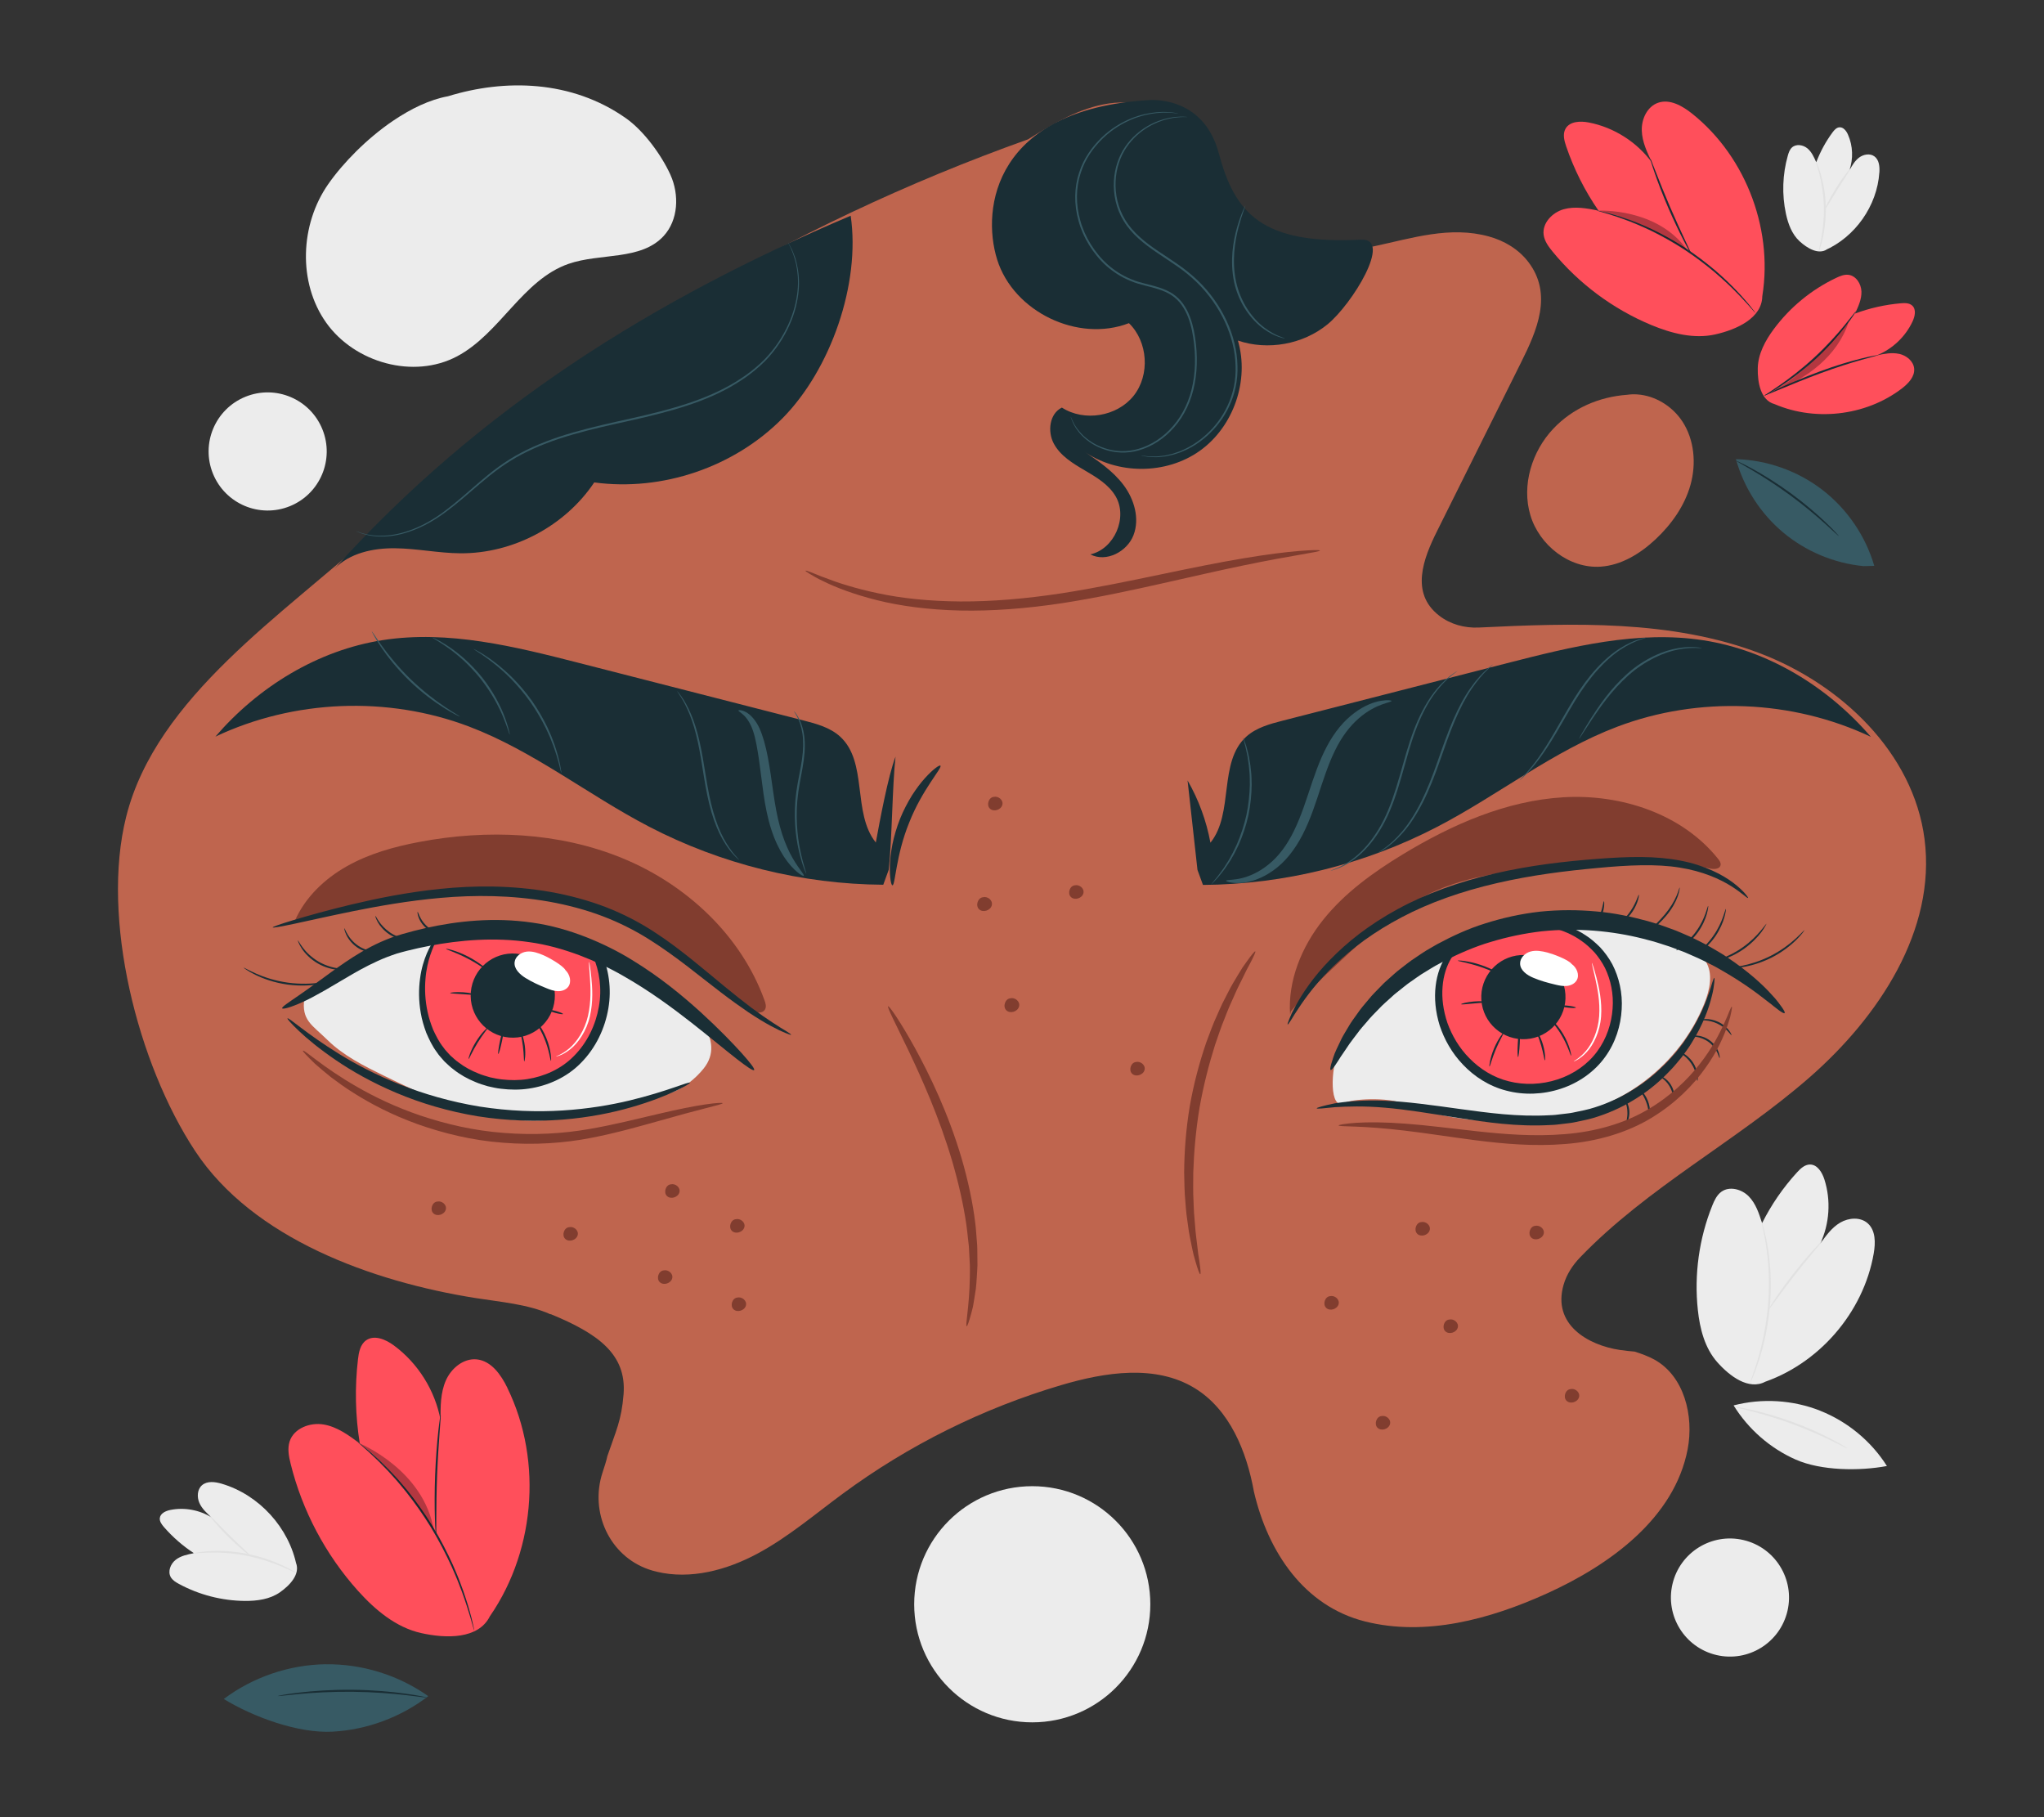 <?xml version="1.0" encoding="UTF-8"?>
<svg id="Layer_2" data-name="Layer 2" xmlns="http://www.w3.org/2000/svg" viewBox="0 0 540 480">
  <rect x="0" y="0" width="540" height="480" fill="#333333" stroke="none"/>
  <defs>
    <style>
      .cls-1 {
        fill: #bf654e;
      }

      .cls-1, .cls-2, .cls-3, .cls-4, .cls-5, .cls-6, .cls-7, .cls-8, .cls-9, .cls-10, .cls-11 {
        stroke-width: 0px;
      }

      .cls-2 {
        fill: #375a64;
      }

      .cls-3 {
        fill: #e1e1e1;
      }

      .cls-4 {
        fill: #ececec;
      }

      .cls-6, .cls-12 {
        opacity: .3;
      }

      .cls-7 {
        fill: #813d2f;
      }

      .cls-8 {
        fill: none;
      }

      .cls-9 {
        fill: #1a2e35;
      }

      .cls-10 {
        fill: #fff;
      }

      .cls-11 {
        fill: #ff4f5b;
      }
    </style>
  </defs>
  <g id="Layer_2-2" data-name="Layer 2">
    <g>
      <g>
        <g>
          <path class="cls-4" d="M58.55,391.91c-1.74-.51-3.83-.78-5.2.42-1.26,1.11-1.35,3.13-.67,4.67s1.97,2.71,3.22,3.83c-3.2-2-7.17-2.72-10.87-1.99-1.24.25-2.66.89-2.81,2.14-.1.88.49,1.68,1.07,2.36,2.31,2.66,4.99,5,7.94,6.93-1.69.33-3.46.68-4.82,1.75s-2.15,3.06-1.3,4.57c.47.82,1.32,1.34,2.15,1.79,5.33,2.89,11.38,4.45,17.45,4.5,3.22.02,6.59-.43,9.23-2.27,2.64-1.85,5.43-4.79,4.26-7.79l.19.88c-1.97-10.14-9.94-18.88-19.85-21.79Z"/>
          <path class="cls-3" d="M78.25,415.49c-.04.08-1.44-.68-3.79-1.67-2.35-1-5.68-2.17-9.5-2.92-3.82-.74-7.35-.88-9.9-.79-2.55.08-4.12.31-4.13.22,0-.04.38-.12,1.09-.25.71-.13,1.74-.26,3.02-.35,2.56-.18,6.15-.1,10.02.65,3.86.75,7.22,2,9.55,3.09,1.16.54,2.09,1.03,2.7,1.4.62.36.95.58.93.61Z"/>
          <path class="cls-3" d="M66.21,411.01c-.05.05-.74-.45-1.8-1.33-1.06-.88-2.49-2.15-3.99-3.62-1.5-1.48-2.79-2.89-3.68-3.93-.9-1.05-1.41-1.74-1.35-1.78.12-.1,2.42,2.41,5.4,5.34,2.98,2.94,5.52,5.2,5.43,5.32Z"/>
        </g>
        <g>
          <path class="cls-4" d="M495.02,331.06c.48-2.77.52-6.03-1.57-7.91-1.93-1.74-5.04-1.52-7.29-.2-2.24,1.32-3.81,3.51-5.31,5.63,2.5-5.27,2.91-11.5,1.13-17.05-.6-1.86-1.84-3.92-3.79-3.93-1.38,0-2.5,1.05-3.43,2.07-3.68,4.02-6.8,8.55-9.24,13.42-.8-2.54-1.66-5.19-3.53-7.09-1.87-1.9-5.09-2.76-7.24-1.19-1.18.86-1.83,2.26-2.38,3.62-3.5,8.7-4.82,18.26-3.82,27.59.53,4.95,1.82,10.05,5.12,13.78,3.3,3.73,8.31,7.49,12.72,5.17l-1.32.44c15.23-4.82,27.24-18.6,29.95-34.34Z"/>
          <path class="cls-3" d="M462.29,365.49s.16-.6.53-1.64c.39-1.04.89-2.55,1.46-4.44.58-1.89,1.16-4.17,1.68-6.72.5-2.56.93-5.4,1.17-8.4.22-3,.23-5.87.12-8.48-.14-2.6-.38-4.94-.7-6.89-.12-.98-.32-1.85-.45-2.63-.13-.77-.28-1.43-.4-1.97-.24-1.08-.35-1.68-.32-1.69.03,0,.22.58.52,1.64.16.53.33,1.19.49,1.96.16.77.38,1.64.53,2.62.36,1.95.64,4.3.81,6.93.14,2.62.14,5.52-.08,8.54-.24,3.02-.69,5.88-1.21,8.45-.55,2.57-1.17,4.85-1.8,6.74-.62,1.89-1.18,3.39-1.62,4.41-.43,1.02-.69,1.58-.72,1.56Z"/>
          <path class="cls-3" d="M467.04,346.21s.13-.31.43-.82c.31-.51.77-1.24,1.36-2.12,1.18-1.77,2.89-4.17,4.89-6.74,2-2.56,3.92-4.8,5.35-6.37.72-.79,1.31-1.42,1.73-1.84.42-.42.66-.64.69-.62.06.05-.78,1.06-2.14,2.7-1.36,1.63-3.23,3.9-5.22,6.45-1.99,2.55-3.74,4.91-5,6.63-1.26,1.71-2.04,2.77-2.1,2.73Z"/>
        </g>
        <g>
          <path class="cls-4" d="M496.51,45.56c.1-1.55-.06-3.34-1.32-4.26-1.16-.85-2.86-.55-4.02.31s-1.89,2.15-2.59,3.4c1.07-3.04.94-6.49-.36-9.44-.43-.99-1.24-2.05-2.31-1.94-.76.08-1.31.72-1.77,1.33-1.79,2.42-3.24,5.09-4.31,7.91-.59-1.35-1.21-2.76-2.35-3.69-1.14-.94-2.96-1.22-4.05-.24-.6.54-.88,1.35-1.1,2.13-1.42,4.98-1.6,10.32-.51,15.38.58,2.69,1.58,5.42,3.61,7.28,2.03,1.86,5,3.64,7.29,2.11l-.7.32c8.09-3.53,13.9-11.8,14.48-20.6Z"/>
          <path class="cls-3" d="M480.51,66.37c-.08-.02.28-1.33.67-3.47.39-2.14.74-5.14.66-8.45-.1-3.32-.63-6.29-1.17-8.4-.54-2.11-1.01-3.38-.93-3.41.03-.01.18.29.42.86.25.56.55,1.4.86,2.45.64,2.1,1.24,5.11,1.33,8.48.09,3.36-.33,6.4-.81,8.54-.24,1.07-.48,1.93-.68,2.51-.19.58-.32.9-.35.89Z"/>
          <path class="cls-3" d="M482.01,55.5c-.12-.06,1.11-2.71,3.02-5.77,1.91-3.06,3.75-5.32,3.86-5.24.12.09-1.53,2.48-3.42,5.52-1.9,3.03-3.33,5.56-3.46,5.49Z"/>
        </g>
        <g>
          <path class="cls-4" d="M480.86,372.63c-7.22-2.85-15.35-3.35-22.86-1.4,3.86,6.26,9.65,11.32,16.38,14.3,6.73,2.98,16.89,3.07,24.12,1.71-4.15-6.56-10.43-11.75-17.64-14.6Z"/>
          <path class="cls-3" d="M488,382.56s-.43-.15-1.15-.52c-.82-.4-1.84-.91-3.06-1.51-2.59-1.26-6.22-2.89-10.34-4.41-4.12-1.51-7.95-2.62-10.73-3.34-1.32-.33-2.43-.61-3.31-.83-.78-.19-1.21-.31-1.21-.35,0-.04.45.02,1.25.15.8.13,1.95.35,3.36.67,2.82.63,6.68,1.69,10.83,3.21,4.14,1.53,7.77,3.22,10.33,4.57,1.28.67,2.3,1.24,2.99,1.66.69.42,1.07.66,1.05.69Z"/>
        </g>
        <path class="cls-4" d="M177.12,46.16c-2.39-5.24-7.06-11.63-11.77-14.94-14.39-10.13-32.06-10.4-47-5.79-4.8.87-9.79,3.28-14.48,6.46,0,0,0,0-.01,0h0c-6.95,4.72-13.22,11.13-17.14,16.74-7.45,10.66-8.07,26-.55,36.6s23.11,14.99,34.59,8.89c11.36-6.03,17.28-20.19,29.43-24.42,8.4-2.92,19.09-.82,25.12-7.34,3.91-4.23,4.19-10.96,1.8-16.21Z"/>
        <circle class="cls-4" cx="70.72" cy="119.25" r="15.6" transform="translate(-39.66 35.35) rotate(-22.09)"/>
        <circle class="cls-4" cx="457.04" cy="422.01" r="15.6" transform="translate(-58.13 770.67) rotate(-76.81)"/>
        <circle class="cls-4" cx="272.71" cy="423.76" r="31.19"/>
        <g>
          <path class="cls-11" d="M501.7,93.47c-1.94-.42-3.96-.01-5.9.4,4.14-1.66,7.6-4.93,9.48-8.97.63-1.35,1.01-3.15-.08-4.17-.77-.72-1.95-.71-2.99-.62-4.15.35-8.25,1.27-12.14,2.72.87-1.84,1.76-3.77,1.7-5.81-.06-2.04-1.42-4.19-3.44-4.43-1.11-.13-2.2.32-3.21.8-6.48,3.06-12.18,7.73-16.46,13.48-2.27,3.05-4.2,6.58-4.28,10.38-.08,3.8.77,8.52,4.45,9.5l-.97-.44c11.04,5.2,24.93,3.71,34.61-3.71,1.7-1.31,3.42-3.11,3.23-5.24-.18-1.98-2.04-3.47-3.98-3.9Z"/>
          <path class="cls-9" d="M496.36,93.75s-.42.17-1.21.38c-.89.24-2,.55-3.33.91-2.8.79-6.64,1.99-10.81,3.53-4.17,1.54-7.89,3.09-10.58,4.2-1.27.52-2.34.96-3.2,1.31-.76.3-1.18.45-1.2.42-.01-.03.38-.25,1.12-.6.73-.36,1.8-.86,3.13-1.46,2.66-1.2,6.36-2.8,10.55-4.35,4.18-1.55,8.06-2.7,10.9-3.39,1.42-.35,2.57-.61,3.38-.75.8-.15,1.25-.22,1.26-.18Z"/>
          <path class="cls-9" d="M490.36,82.19s-.22.42-.69,1.12c-.46.7-1.18,1.69-2.1,2.88-1.83,2.39-4.56,5.55-7.94,8.67-3.39,3.12-6.76,5.58-9.28,7.22-1.26.82-2.3,1.45-3.04,1.86-.73.41-1.15.62-1.17.59-.02-.03.36-.3,1.06-.77.7-.46,1.71-1.14,2.94-1.99,2.46-1.71,5.77-4.2,9.13-7.3,3.36-3.1,6.11-6.2,8.01-8.52.95-1.16,1.71-2.11,2.22-2.77.52-.66.82-1.02.85-1Z"/>
          <g class="cls-12">
            <path class="cls-5" d="M468.38,103.33c8.78-2.99,17.14-9.35,20.01-18.29-6.36,7.66-12.9,14.49-20.01,18.29Z"/>
          </g>
        </g>
        <g>
          <path class="cls-11" d="M446.99,29.98c-2.56-2.04-5.87-3.91-8.96-2.83-2.86,1-4.39,4.3-4.29,7.33.09,3.03,1.45,5.86,2.77,8.58-3.98-5.51-10.11-9.42-16.79-10.71-2.23-.43-5.04-.32-6.14,1.67-.78,1.4-.33,3.14.19,4.66,2.05,6.01,4.93,11.74,8.53,16.96-3.05-.61-6.23-1.21-9.22-.36s-5.67,3.65-5.27,6.73c.22,1.69,1.29,3.14,2.37,4.46,6.93,8.45,15.96,15.17,26.04,19.37,5.36,2.23,11.29,3.77,16.95,2.49,5.66-1.28,12.32-4.29,12.41-10.1l-.29,1.6c3.61-18.26-3.73-38.26-18.3-49.85Z"/>
          <path class="cls-9" d="M463.82,82.72s-.14-.11-.37-.36c-.27-.3-.59-.66-.99-1.11-.42-.49-.94-1.08-1.57-1.74-.63-.67-1.31-1.45-2.14-2.25-1.6-1.65-3.61-3.52-5.92-5.49-2.34-1.94-5-3.98-7.93-5.9-2.95-1.91-5.87-3.53-8.6-4.87-2.74-1.31-5.27-2.38-7.44-3.14-1.07-.42-2.07-.71-2.94-1-.87-.3-1.62-.52-2.24-.69-.57-.17-1.04-.31-1.42-.42-.32-.1-.49-.16-.49-.18,0-.02.18.01.51.08.39.09.87.2,1.45.33.63.14,1.4.33,2.28.61.88.27,1.89.53,2.98.94,2.2.73,4.75,1.76,7.52,3.06,2.75,1.33,5.71,2.95,8.68,4.87,2.95,1.94,5.62,4,7.95,5.97,2.31,2,4.3,3.91,5.88,5.6.81.82,1.48,1.63,2.09,2.31.61.68,1.11,1.3,1.51,1.81.37.47.67.86.91,1.17.2.27.31.42.29.43Z"/>
          <path class="cls-9" d="M446.79,67.06s-.24-.31-.58-.91c-.35-.6-.82-1.49-1.39-2.59-1.14-2.2-2.63-5.29-4.13-8.77-1.5-3.48-2.71-6.69-3.52-9.04-.41-1.17-.72-2.13-.92-2.79-.2-.66-.3-1.04-.26-1.05.03-.01.19.34.45.98.3.75.65,1.66,1.08,2.73.9,2.31,2.16,5.49,3.65,8.96,1.49,3.47,2.93,6.57,3.98,8.82.49,1.04.9,1.93,1.24,2.66.29.63.43.99.4,1Z"/>
          <path class="cls-6" d="M422.3,55.64s15.62-.83,23.49,10.49c0,0-12.13-8.32-23.49-10.49Z"/>
        </g>
        <g>
          <path class="cls-11" d="M134.04,366.58c-1.68-3.44-4.23-7.08-8.04-7.5-3.53-.38-6.8,2.34-8.22,5.59-1.42,3.25-1.42,6.92-1.38,10.47-1.44-7.82-5.95-15.04-12.36-19.76-2.14-1.58-5.16-2.88-7.33-1.33-1.53,1.09-1.93,3.16-2.14,5.02-.86,7.38-.7,14.88.48,22.22-2.92-2.18-5.98-4.42-9.57-5.02-3.59-.6-7.83,1.01-8.96,4.46-.62,1.9-.22,3.96.26,5.9,3.07,12.42,9.24,24.05,17.79,33.57,4.54,5.05,10.04,9.67,16.66,11.16,6.63,1.49,15.18,1.66,18.19-4.43l-1.11,1.55c13-17.49,15.3-42.32,5.72-61.89Z"/>
          <path class="cls-9" d="M125.32,430.79s-.09-.19-.2-.57c-.12-.44-.28-.99-.48-1.67-.2-.73-.44-1.62-.78-2.64-.33-1.02-.66-2.19-1.12-3.46-.44-1.27-.93-2.67-1.53-4.13-.55-1.48-1.25-3.03-1.96-4.66-1.49-3.23-3.28-6.72-5.41-10.23-2.15-3.5-4.44-6.69-6.65-9.48-1.14-1.37-2.19-2.69-3.27-3.85-1.04-1.2-2.07-2.25-3.02-3.21-.92-.98-1.83-1.79-2.61-2.54-.77-.75-1.46-1.36-2.03-1.85-.53-.47-.96-.86-1.3-1.16-.29-.27-.44-.42-.43-.43.01-.01.18.11.5.35.36.28.81.64,1.36,1.08.59.47,1.31,1.06,2.1,1.79.79.72,1.73,1.52,2.67,2.49.97.95,2.02,1.99,3.08,3.18,1.1,1.15,2.18,2.47,3.33,3.84,2.24,2.79,4.55,5.99,6.72,9.51,2.14,3.53,3.93,7.05,5.4,10.31.7,1.65,1.39,3.2,1.93,4.7.59,1.48,1.05,2.89,1.47,4.17.45,1.28.75,2.46,1.05,3.49.31,1.03.53,1.93.69,2.67.16.69.28,1.25.38,1.7.08.39.12.6.1.6Z"/>
          <path class="cls-9" d="M115.19,405.67s-.08-.45-.14-1.26c-.06-.81-.11-1.98-.15-3.44-.09-2.9-.11-6.92.06-11.35.17-4.43.5-8.43.81-11.32.15-1.44.3-2.61.42-3.41.12-.8.2-1.25.23-1.24.04,0,.02.45-.03,1.26-.07.91-.15,2.06-.25,3.43-.22,2.89-.48,6.89-.66,11.31-.17,4.42-.2,8.42-.21,11.32,0,1.37,0,2.52-.01,3.44,0,.81-.03,1.26-.07,1.26Z"/>
          <path class="cls-6" d="M95.05,381.29s16.93,6.97,19.55,22.9c0,0-8.64-14.89-19.55-22.9Z"/>
        </g>
        <g>
          <path class="cls-2" d="M492.35,149.54c-7.76-.74-15.28-3.88-21.26-8.89-5.98-5.01-10.39-11.85-12.48-19.37,8.22.22,16.35,3.11,22.87,8.14,6.51,5.02,11.38,12.15,13.68,20.05"/>
          <path class="cls-9" d="M485.82,141.63s-.38-.28-1.01-.87c-.62-.58-1.53-1.42-2.67-2.44-2.27-2.04-5.49-4.77-9.24-7.53-3.76-2.75-7.33-5-9.95-6.55-1.31-.78-2.39-1.39-3.13-1.81-.74-.42-1.15-.67-1.13-.71.02-.03.45.16,1.22.53.77.36,1.88.93,3.22,1.67,2.69,1.47,6.3,3.69,10.08,6.45,3.77,2.77,6.97,5.56,9.18,7.68,1.11,1.06,1.98,1.94,2.56,2.57.58.63.89.98.87,1.01Z"/>
        </g>
        <g>
          <path class="cls-2" d="M86.01,439.6c-9.63.14-19.19,3.4-26.89,9.18,7.79,4.76,19.62,9.12,28.73,8.63,9.11-.49,18.06-3.81,25.29-9.38-7.86-5.56-17.51-8.56-27.13-8.42Z"/>
          <path class="cls-9" d="M73.38,447.99s.54-.15,1.52-.32c.99-.18,2.42-.38,4.2-.59,3.56-.43,8.51-.79,13.98-.74,5.48.06,10.42.52,13.97,1.02,1.78.25,3.21.48,4.19.68.98.19,1.52.31,1.52.35,0,.04-.56-.02-1.55-.15-.99-.13-2.43-.31-4.2-.51-3.55-.4-8.48-.8-13.93-.86-5.45-.05-10.38.25-13.94.58-1.78.16-3.22.31-4.21.43-.99.11-1.55.15-1.55.12Z"/>
        </g>
        <g>
          <path class="cls-1" d="M508.44,221.65c-2.94-22.8-22.06-40.96-43.56-49.11-23.4-8.87-49.35-7.97-74.19-6.78-3.76.18-7.52-.84-10.49-3.15-7.71-5.98-4.15-15.09-.56-22.29,7.41-14.88,14.83-29.76,22.24-44.65,4.14-8.3,8.4-17.91,1.91-26.44-2.57-3.38-6.33-5.63-10.42-6.76-10.29-2.85-20.31.45-30.3,2.57-17.12,3.63-39.51.93-45.35-15.57-1.54-4.35-1.66-9.19-3.8-13.27-3.76-7.18-12.97-10.06-20.99-8.87-7.76,1.16-14.67,5.32-21.34,9.48-63.56,22.64-122.57,58.01-172.44,103.47-24.15,22.01-57.88,43.78-65.82,75.47-6.72,26.82,3.01,65.26,18.25,88.33,15.24,23.08,46.66,34.43,73.97,38.78,6.68,1.06,13.85,1.61,19.89,4.31l.05-.05c12.35,5.08,20.09,10.51,19.25,21.17-.55,6.97-2.06,9.79-4.29,16.36-.12.79-.94,3.33-1.26,4.29-3.45,10.46,1.78,22.02,12.19,25.61.69.24,1.39.44,2.1.61,8.96,2.15,18.48-.41,26.6-4.76,8.12-4.35,15.18-10.4,22.59-15.86,17.37-12.81,36.99-22.56,57.69-28.67,11.64-3.44,24.95-5.52,35.3.82,9.21,5.65,13.69,16.68,15.61,27.32,3.73,16.03,13.32,30.24,29.32,34.28s32.98-.55,48.03-7.36c16.84-7.62,33.76-19.98,37.24-38.13,1.69-8.86-.93-19.36-8.84-23.7-1.58-.86-3.35-1.5-5.15-2.08-1.32-.11-2.63-.24-3.93-.44-8.45-1.26-17.91-6.74-14.85-17.24.79-2.71,2.36-5.13,4.32-7.17,17.9-18.62,41.31-30.67,60.69-47.62,18.26-15.97,33.44-38.85,30.34-62.91Z"/>
          <path class="cls-7" d="M348.73,145.41c.02.19-1.9.54-5.35,1.13-3.45.58-8.44,1.49-14.56,2.75-6.13,1.26-13.4,2.93-21.49,4.75-8.09,1.82-17.03,3.77-26.54,5.26-9.52,1.45-18.72,2.15-27.1,1.97-8.37-.19-15.9-1.2-22.05-2.75-6.15-1.54-10.95-3.41-14.12-4.99-.81-.36-1.5-.73-2.09-1.07-.58-.34-1.08-.62-1.49-.86-.8-.48-1.19-.77-1.15-.85.04-.08.52.05,1.38.38.44.17.97.38,1.58.63.62.26,1.33.56,2.16.84,3.24,1.28,8.04,2.85,14.12,4.12,6.07,1.3,13.46,2.1,21.67,2.15,8.22.05,17.26-.71,26.67-2.14,9.41-1.47,18.31-3.34,26.43-5.03,8.12-1.7,15.45-3.19,21.66-4.22,6.21-1.04,11.26-1.67,14.77-1.95,3.51-.28,5.46-.29,5.48-.12Z"/>
          <path class="cls-7" d="M255.4,350.31c-.46-.1.7-4.98.82-12.95,0-1,.05-2.04.01-3.12-.06-1.09-.12-2.21-.18-3.38-.04-.58-.04-1.18-.1-1.78-.07-.6-.14-1.21-.21-1.83-.15-1.24-.24-2.52-.45-3.82-.75-5.21-2.03-10.87-3.73-16.71-3.45-11.69-8.04-21.82-11.47-29.06-3.47-7.24-5.8-11.66-5.46-11.86.28-.17,3.17,3.93,7.09,11.02,3.88,7.09,8.81,17.23,12.33,29.17,1.73,5.96,2.97,11.78,3.61,17.14.18,1.34.24,2.66.35,3.93.05.64.1,1.26.15,1.88.04.62.02,1.23.04,1.83.01,1.2.02,2.36.03,3.47-.02,1.11-.13,2.18-.18,3.2-.08,1.02-.11,1.99-.23,2.9-.14.91-.27,1.76-.4,2.57-.13.8-.25,1.54-.37,2.22-.15.68-.33,1.29-.47,1.84-.6,2.2-1.01,3.38-1.19,3.34Z"/>
          <path class="cls-7" d="M317.08,336.56c-.17.04-.61-1.13-1.24-3.31-.16-.55-.33-1.16-.51-1.82-.17-.67-.31-1.4-.48-2.19-.31-1.58-.73-3.37-.97-5.38-.14-1.01-.28-2.06-.43-3.16-.14-1.1-.2-2.25-.3-3.44-.24-2.38-.25-4.93-.31-7.62.04-5.37.46-11.29,1.48-17.42,1.07-6.12,2.64-11.84,4.38-16.92.94-2.52,1.8-4.92,2.82-7.09.49-1.09.93-2.16,1.42-3.15.5-.99.99-1.93,1.45-2.84.89-1.82,1.88-3.37,2.7-4.76.42-.69.8-1.33,1.18-1.91.39-.56.76-1.08,1.09-1.54,1.32-1.84,2.12-2.81,2.27-2.71.15.1-.36,1.25-1.4,3.24-.27.5-.56,1.05-.88,1.64-.3.61-.63,1.28-.97,1.99-.69,1.43-1.55,3.02-2.32,4.86-.41.91-.83,1.86-1.28,2.86-.44.99-.82,2.06-1.26,3.15-.91,2.16-1.67,4.54-2.54,7.03-1.58,5.02-3.04,10.62-4.09,16.6-.99,5.99-1.47,11.75-1.64,17.01-.01,2.63-.08,5.13.06,7.47.06,1.17.06,2.3.15,3.39.09,1.08.18,2.12.26,3.12.12,1.99.4,3.78.58,5.36.09.79.18,1.52.26,2.2.1.67.2,1.28.29,1.84.32,2.22.42,3.47.25,3.52Z"/>
          <path class="cls-7" d="M194.41,322.04c-1.37.11-2.03,2.15-1.04,3.1.99.95,2.92.35,3.28-.97s-1.08-2.41-2.24-2.13Z"/>
          <path class="cls-7" d="M259.72,237c-1.4.11-2.08,2.2-1.07,3.17,1.01.98,2.99.36,3.36-1,.37-1.36-1.1-2.47-2.29-2.18Z"/>
          <path class="cls-7" d="M177.25,312.83c-1.37.11-2.03,2.15-1.04,3.1s2.92.35,3.28-.97c.36-1.32-1.08-2.41-2.24-2.13Z"/>
          <path class="cls-7" d="M375.47,322.81c-1.37.11-2.03,2.15-1.04,3.1.99.95,2.92.35,3.28-.97s-1.08-2.41-2.24-2.13Z"/>
          <path class="cls-7" d="M382.88,348.55c-1.37.11-2.03,2.15-1.04,3.1.99.95,2.92.35,3.28-.97.36-1.32-1.08-2.41-2.24-2.13Z"/>
          <path class="cls-7" d="M414.92,366.92c-1.37.11-2.03,2.15-1.04,3.1.99.95,2.92.35,3.28-.97.36-1.32-1.08-2.41-2.24-2.13Z"/>
          <path class="cls-7" d="M405.58,323.8c-1.37.11-2.03,2.15-1.04,3.1.99.95,2.92.35,3.28-.97.36-1.32-1.08-2.41-2.24-2.13Z"/>
          <path class="cls-7" d="M351.4,342.37c-1.37.11-2.03,2.15-1.04,3.1.99.95,2.92.35,3.28-.97s-1.08-2.41-2.24-2.13Z"/>
          <path class="cls-7" d="M364.98,374.05c-1.37.11-2.03,2.15-1.04,3.1.99.95,2.92.35,3.28-.97.36-1.32-1.08-2.41-2.24-2.13Z"/>
          <path class="cls-7" d="M194.82,342.74c-1.37.11-2.03,2.15-1.04,3.1.99.95,2.92.35,3.28-.97s-1.08-2.41-2.24-2.13Z"/>
          <path class="cls-7" d="M266.93,263.7c-1.4.11-2.08,2.2-1.07,3.17,1.01.98,2.99.36,3.36-1,.37-1.36-1.1-2.47-2.29-2.18Z"/>
          <path class="cls-7" d="M300.13,280.52c-1.37.11-2.03,2.15-1.04,3.1.99.95,2.92.35,3.28-.97.36-1.32-1.08-2.41-2.24-2.13Z"/>
          <path class="cls-7" d="M283.97,233.85c-1.37.11-2.03,2.15-1.04,3.1.99.95,2.92.35,3.28-.97.36-1.32-1.08-2.41-2.24-2.13Z"/>
          <path class="cls-7" d="M262.56,210.49c-1.37.11-2.03,2.15-1.04,3.1.99.95,2.92.35,3.28-.97.36-1.32-1.08-2.41-2.24-2.13Z"/>
          <path class="cls-7" d="M175.34,335.57c-1.37.11-2.03,2.15-1.04,3.1.99.95,2.92.35,3.28-.97.36-1.32-1.08-2.41-2.24-2.13Z"/>
          <path class="cls-7" d="M115.53,317.39c-1.37.11-2.03,2.15-1.04,3.1.99.95,2.92.35,3.28-.97.36-1.32-1.08-2.41-2.24-2.13Z"/>
          <path class="cls-7" d="M150.37,324.15c-1.37.11-2.03,2.15-1.04,3.1.99.95,2.92.35,3.28-.97.36-1.32-1.08-2.41-2.24-2.13Z"/>
        </g>
        <path class="cls-9" d="M108.54,248.28c0,.06-.68.17-1.78.02-1.1-.14-2.59-.61-4.01-1.57-1.41-.96-2.4-2.18-2.94-3.14-.54-.97-.69-1.64-.64-1.66.08-.03.35.59.95,1.47.6.88,1.58,1.99,2.92,2.91,1.34.91,2.74,1.41,3.78,1.63,1.04.23,1.71.25,1.71.34Z"/>
        <path class="cls-9" d="M116.06,246.61c0,.06-.51.06-1.27-.19-.76-.24-1.76-.78-2.63-1.65-.87-.87-1.4-1.88-1.64-2.64-.25-.76-.25-1.26-.19-1.27.15-.05.53,1.9,2.2,3.54,1.63,1.67,3.58,2.06,3.53,2.21Z"/>
        <g>
          <path class="cls-9" d="M233.35,233.7c-21.47-.14-42.88-5.46-61.93-15.37-16.1-8.38-30.56-20-47.54-26.43-21.47-8.13-46.23-7.14-66.98,2.68,11.34-13.17,27.06-22.84,44.23-25.5,17.34-2.69,34.91,1.7,51.91,6.05,19.71,5.05,39.43,10.1,59.14,15.15,3.47.89,7.09,1.86,9.74,4.26,7.44,6.75,3.17,20.18,9.46,28.01,1.06-5.77,3.23-17.51,5.21-22.7-.87,7.88-.92,22.01-1.8,29.89"/>
          <path class="cls-9" d="M248.45,202.25c.57.54-4.81,6.26-8.25,15.03-3.57,8.72-3.64,16.57-4.43,16.57-.33.01-.76-1.96-.67-5.2.04-1.62.26-3.54.67-5.65.44-2.1,1.09-4.38,2-6.69.93-2.3,2.04-4.39,3.17-6.22,1.16-1.81,2.33-3.35,3.42-4.55,2.17-2.41,3.85-3.53,4.08-3.3Z"/>
          <path class="cls-2" d="M195.09,187.67c.03-.15.8-.2,1.99.44,1.18.63,2.58,2.11,3.55,4.23,1.94,4.27,2.73,10.38,3.66,16.97.48,3.29,1.01,6.37,1.77,9.08.74,2.72,1.67,5.08,2.63,6.97,1.94,3.78,3.92,5.66,3.65,5.97-.17.25-2.71-1.2-5.24-5.04-1.24-1.91-2.43-4.36-3.34-7.21-.93-2.84-1.57-6.06-2.05-9.4-.44-3.31-.86-6.45-1.24-9.33-.44-2.83-.86-5.38-1.54-7.32-.66-1.97-1.61-3.33-2.44-4.11-.83-.78-1.46-1.07-1.4-1.26Z"/>
          <path class="cls-2" d="M178.89,182.54s.13.11.33.37c.19.26.52.61.85,1.13.71,1,1.61,2.55,2.47,4.56.87,2.02,1.65,4.53,2.29,7.35.64,2.83,1.14,5.97,1.67,9.26.53,3.29,1.13,6.4,1.91,9.16.79,2.76,1.73,5.18,2.77,7.09,1.03,1.91,2.07,3.34,2.86,4.26.79.92,1.27,1.4,1.24,1.44-.01.01-.14-.09-.38-.31-.23-.23-.61-.52-1.01-.99-.85-.88-1.95-2.3-3.03-4.22-1.09-1.91-2.09-4.35-2.91-7.13-.82-2.79-1.43-5.92-1.96-9.21-.53-3.29-1.01-6.43-1.62-9.24-.61-2.81-1.34-5.3-2.16-7.31-.81-2.01-1.65-3.57-2.3-4.59-.65-1.03-1.05-1.58-1.01-1.6Z"/>
          <path class="cls-2" d="M209.75,187.86s.12.1.31.33c.19.23.45.58.73,1.07.58.96,1.23,2.49,1.57,4.48.35,1.98.35,4.41-.02,7.04-.34,2.63-1.02,5.45-1.44,8.45-.83,6-.3,11.54.52,15.41.4,1.94.83,3.5,1.15,4.56.32,1.06.51,1.65.47,1.67-.02,0-.08-.13-.2-.4-.11-.27-.29-.67-.47-1.2-.38-1.05-.87-2.6-1.32-4.55-.91-3.89-1.51-9.48-.67-15.56.42-3.03,1.11-5.85,1.48-8.44.39-2.59.43-4.96.14-6.91-.29-1.95-.86-3.46-1.38-4.44-.51-.98-.9-1.46-.86-1.49Z"/>
          <path class="cls-2" d="M125.06,171.38s.53.24,1.45.76c.46.25,1.02.58,1.64,1,.62.42,1.35.86,2.09,1.45.76.56,1.58,1.18,2.42,1.92.86.7,1.71,1.53,2.61,2.39,1.76,1.77,3.57,3.85,5.24,6.19,1.65,2.36,3.01,4.76,4.1,7.01.51,1.14,1.02,2.21,1.39,3.26.42,1.03.73,2.01,1.01,2.92.3.89.48,1.73.67,2.45.19.72.31,1.36.4,1.88.18,1.04.27,1.61.23,1.62-.04,0-.19-.56-.43-1.58-.11-.51-.26-1.13-.48-1.85-.21-.71-.41-1.54-.74-2.42-.3-.89-.63-1.86-1.06-2.87-.38-1.03-.9-2.09-1.42-3.21-1.1-2.21-2.45-4.58-4.09-6.91-1.66-2.32-3.44-4.38-5.16-6.16-.89-.86-1.71-1.7-2.56-2.4-.81-.74-1.62-1.38-2.36-1.95-.72-.6-1.43-1.06-2.03-1.5-.6-.44-1.14-.79-1.58-1.07-.88-.57-1.36-.9-1.34-.93Z"/>
          <path class="cls-2" d="M134.67,194.06c-.1.03-.56-1.81-1.73-4.63-.57-1.41-1.37-3.04-2.36-4.8-1.01-1.74-2.23-3.59-3.67-5.41-1.46-1.81-2.99-3.41-4.46-4.78-1.49-1.35-2.91-2.49-4.15-3.36-2.49-1.76-4.18-2.62-4.13-2.71.02-.03.45.17,1.21.55.39.19.85.43,1.37.75.52.32,1.13.65,1.76,1.1,1.29.84,2.74,1.96,4.27,3.31,1.51,1.37,3.07,2.98,4.55,4.81,1.46,1.84,2.68,3.73,3.68,5.5.98,1.79,1.75,3.45,2.28,4.89.3.71.49,1.38.68,1.96.2.58.33,1.09.43,1.5.21.83.31,1.3.27,1.31Z"/>
          <path class="cls-2" d="M98.18,166.7s.3.36.76,1.05c.45.7,1.13,1.69,1.99,2.9,1.73,2.41,4.31,5.61,7.55,8.76,3.26,3.14,6.54,5.62,9,7.27,1.23.83,2.25,1.47,2.96,1.9.71.43,1.09.69,1.08.72-.02.03-.43-.16-1.18-.55-.75-.37-1.79-.97-3.06-1.77-2.53-1.58-5.88-4.03-9.16-7.2-3.28-3.18-5.83-6.44-7.49-8.92-.83-1.24-1.47-2.27-1.86-3-.41-.73-.61-1.14-.58-1.16Z"/>
        </g>
        <path class="cls-1" d="M444.45,111.31c-2.63-4.02-7.2-6.83-11.94-7.13h.05s-.05,0-.07,0c-.88-.06-1.76-.02-2.64.1-7.5.56-14.37,3.57-19.46,8.93-5.69,6-8.45,14.97-6.08,22.89,2.37,7.92,10.28,14.13,18.53,13.58,5.5-.36,10.48-3.44,14.51-7.2,4.23-3.96,7.72-8.86,9.27-14.45,1.55-5.58,1.01-11.87-2.16-16.72Z"/>
        <g>
          <path class="cls-9" d="M317.81,233.75c21.47-.14,42.88-5.46,61.93-15.37,16.1-8.38,30.56-20,47.54-26.43,21.47-8.13,46.23-7.14,66.98,2.68-11.34-13.17-27.06-22.84-44.23-25.5-17.34-2.69-34.91,1.7-51.91,6.05-19.71,5.05-39.43,10.1-59.14,15.15-3.47.89-7.09,1.86-9.74,4.26-7.44,6.75-3.17,20.18-9.46,28.01-1.06-5.77-3.11-11.36-6.04-16.45.87,7.88,1.75,15.76,2.62,23.64"/>
          <path class="cls-2" d="M367.64,185.14c.02.2-.95.37-2.56.95-1.6.57-3.84,1.67-6.11,3.66-2.29,1.98-4.52,4.85-6.27,8.49-1.8,3.62-3.16,7.93-4.67,12.51-1.51,4.58-3.21,9-5.58,12.64-1.17,1.82-2.49,3.43-3.91,4.77-1.42,1.33-2.92,2.37-4.38,3.15-2.92,1.56-5.65,2.01-7.48,1.94-1.84-.06-2.79-.46-2.76-.61.03-.2,1.01-.15,2.7-.4,1.68-.23,4.07-.91,6.61-2.52,1.26-.81,2.57-1.83,3.79-3.1,1.21-1.27,2.36-2.78,3.39-4.5,2.08-3.43,3.65-7.65,5.14-12.19,1.5-4.54,2.97-8.99,5-12.78,1-1.9,2.14-3.62,3.37-5.11,1.23-1.49,2.56-2.72,3.87-3.71,2.63-1.98,5.21-2.92,7.01-3.21,1.81-.3,2.82-.12,2.82.03Z"/>
          <path class="cls-2" d="M385.13,177.16c.03.05-.75.52-2,1.58-1.25,1.05-2.92,2.75-4.59,5.15-1.66,2.4-3.26,5.52-4.6,9.15-1.36,3.62-2.44,7.75-3.67,12.07-1.24,4.31-2.59,8.4-4.4,11.88-1.79,3.48-3.97,6.31-6.13,8.33-2.17,2.02-4.27,3.24-5.79,3.88-.76.31-1.37.53-1.79.64-.42.12-.64.18-.64.16-.02-.06.87-.29,2.35-.98,1.48-.69,3.52-1.94,5.62-3.96,2.1-2.02,4.21-4.84,5.96-8.28,1.75-3.44,3.09-7.51,4.32-11.8,1.23-4.3,2.33-8.44,3.73-12.09,1.38-3.65,3.03-6.78,4.75-9.19,1.72-2.41,3.46-4.09,4.76-5.1.66-.5,1.18-.87,1.55-1.09.37-.23.56-.34.57-.33Z"/>
          <path class="cls-2" d="M394.54,175.43s-.62.57-1.7,1.61c-1.09,1.04-2.53,2.68-4.04,4.9-1.52,2.22-3.01,5.06-4.41,8.33-1.4,3.27-2.68,6.97-4.04,10.86-1.36,3.89-2.8,7.56-4.43,10.76-1.63,3.19-3.4,5.92-5.2,7.96-1.79,2.04-3.49,3.46-4.76,4.3-.61.45-1.15.7-1.48.91-.35.2-.53.29-.54.28-.03-.05.69-.47,1.91-1.36,1.22-.87,2.86-2.32,4.59-4.37,1.74-2.04,3.47-4.76,5.05-7.93,1.58-3.18,3.01-6.84,4.36-10.72,1.36-3.89,2.66-7.6,4.09-10.88,1.43-3.28,2.97-6.14,4.55-8.35,1.56-2.22,3.07-3.84,4.21-4.83.54-.53,1.04-.86,1.34-1.11.31-.24.48-.36.5-.35Z"/>
          <path class="cls-2" d="M435.05,168.38c.06.14-2.91.57-6.82,3.15-1.95,1.26-4.06,3.1-6.12,5.38-2.06,2.29-4.05,5.04-5.92,8.07-1.86,3.04-3.51,6.02-5.1,8.68-1.58,2.67-3.1,5.02-4.52,6.9-1.41,1.88-2.68,3.3-3.62,4.22-.45.47-.85.8-1.1,1.03-.26.23-.4.34-.41.33-.03-.03.48-.54,1.37-1.5.89-.96,2.1-2.41,3.47-4.3,1.37-1.89,2.85-4.25,4.4-6.92,1.56-2.67,3.2-5.66,5.07-8.71,1.88-3.05,3.91-5.82,6.01-8.12,2.11-2.29,4.27-4.12,6.28-5.37,2-1.25,3.78-2,5.04-2.37.62-.22,1.13-.29,1.46-.38.34-.07.52-.1.52-.09Z"/>
          <path class="cls-2" d="M449.64,171.19c0,.13-2.42-.36-6.21.37-3.78.68-8.79,2.9-13.19,6.81-4.4,3.92-7.46,8.37-9.61,11.57-1.02,1.56-1.87,2.86-2.51,3.84-.59.91-.93,1.4-.96,1.38-.03-.02.25-.55.79-1.49.54-.94,1.34-2.29,2.37-3.93,2.08-3.26,5.11-7.78,9.57-11.76,4.47-3.98,9.61-6.18,13.47-6.78,1.93-.32,3.52-.34,4.61-.25.54.02.96.11,1.25.15.28.04.43.08.43.09Z"/>
          <path class="cls-2" d="M328.42,194.8s.24.53.58,1.53c.18.5.38,1.11.54,1.85.17.73.42,1.55.55,2.49.17.93.34,1.95.42,3.07.14,1.11.14,2.3.17,3.55-.03,2.5-.28,5.26-.87,8.09-.63,2.83-1.54,5.44-2.55,7.73-.55,1.13-1.04,2.21-1.62,3.16-.53.98-1.11,1.84-1.65,2.62-.51.8-1.07,1.45-1.53,2.04-.45.6-.89,1.08-1.26,1.46-.72.77-1.14,1.18-1.16,1.16-.03-.02.34-.48,1.01-1.29.34-.4.75-.89,1.18-1.5.43-.61.97-1.26,1.45-2.07.51-.78,1.07-1.65,1.57-2.63.56-.95,1.03-2.03,1.56-3.15.97-2.27,1.86-4.85,2.48-7.64.59-2.8.84-5.51.9-7.98-.02-1.24,0-2.41-.12-3.51-.06-1.1-.21-2.11-.35-3.04-.11-.93-.32-1.75-.47-2.48-.14-.73-.31-1.35-.45-1.86-.28-1.01-.42-1.58-.39-1.59Z"/>
        </g>
        <g>
          <path class="cls-7" d="M340.83,268.05c-.64-9.06,3.09-18.04,8.77-25.13,5.68-7.09,13.18-12.49,20.94-17.21,13-7.9,27.39-14.24,42.59-15.12,15.19-.88,31.3,4.4,40.79,16.3.37.46.74,1.01.64,1.59-.2,1.18-1.88,1.18-3.04.9-13.09-3.13-26.78-1.87-40.17-.59-11.51,1.1-23.29,2.27-33.72,7.26-9.06,4.34-16.56,11.31-23.9,18.17-4.41,4.12-8.84,8.26-12.69,12.91"/>
          <path class="cls-4" d="M380.67,252.34c-9.3,4.68-9.71,7.5-17.4,14.18-3.72,3.23-7.54,6.6-9.62,11.06-2.08,4.46-2.62,16.12,1.68,13.71,1.57-.88,10.85-1.75,16.35.46,12.29,4.93,26.2,5.14,39.34,3.54,17.23-2.1,32.88-14.17,39.28-30.3,1.41-3.56,2.34-7.81.32-11.07-1.47-2.37-4.17-3.65-6.77-4.66-20.43-7.93-44.23-6.68-63.72,3.35"/>
          <path class="cls-9" d="M452.9,258.3c.09.02.08.45-.01,1.28-.1.83-.24,2.06-.66,3.59-.74,3.08-2.29,7.49-5.34,12.34-.72,1.24-1.66,2.41-2.56,3.69-1.01,1.19-2,2.49-3.2,3.68-2.31,2.45-5.06,4.83-8.26,6.89-3.18,2.08-6.79,3.88-10.74,5.16-1.97.68-4.04,1.07-6.14,1.51-1.05.23-2.12.29-3.19.44-1.07.14-2.15.27-3.24.29-8.75.5-16.94-.74-24.27-1.87-7.33-1.16-13.89-2.26-19.43-2.71-5.54-.49-10.03-.32-13.14-.14-3.09.32-4.82.5-4.86.31-.04-.16,1.63-.67,4.74-1.31,3.12-.5,7.72-.95,13.38-.69,5.66.22,12.33,1.15,19.66,2.17,7.32,1,15.38,2.13,23.76,1.65,1.05-.02,2.08-.14,3.1-.28,1.02-.14,2.05-.2,3.04-.41,1.98-.42,3.96-.77,5.81-1.39,3.73-1.17,7.16-2.83,10.22-4.75,3.07-1.9,5.74-4.11,8.02-6.38,1.18-1.1,2.16-2.31,3.17-3.42.9-1.19,1.85-2.28,2.59-3.45,3.13-4.53,4.89-8.69,5.91-11.61.56-1.45.86-2.62,1.12-3.41.26-.78.44-1.19.52-1.18Z"/>
          <g>
            <path class="cls-11" d="M392.54,247.02c-3.85,0-7.48,2.32-9.63,5.52-2.15,3.19-2.94,7.16-2.82,11.01.3,9.53,6.44,18.72,15.25,22.36,8.81,3.64,19.83,1.36,26.25-5.68,6.42-7.05,7.62-18.44,2.54-26.52-5.08-8.07-16.1-11.92-25-8.5"/>
            <path class="cls-9" d="M399.14,245.21c-.06-.1,1.65-1.18,5.2-1.69,1.76-.21,3.98-.23,6.48.25,2.49.49,5.3,1.43,8,3.23,1.38.86,2.66,1.98,3.92,3.23,1.21,1.31,2.31,2.81,3.23,4.51,1.76,3.42,2.73,7.54,2.46,11.85-.23,4.29-1.6,8.8-4.4,12.64-2.78,3.86-6.96,6.82-11.69,8.36-4.74,1.56-9.78,1.7-14.34.51-4.6-1.16-8.54-3.76-11.48-6.86-2.99-3.1-4.98-6.75-6.17-10.35-1.13-3.63-1.46-7.23-1.07-10.44.37-3.21,1.44-6.05,2.93-8.17,1.49-2.14,3.33-3.51,4.94-4.31,1.62-.81,3.03-1.06,3.96-1.11.94-.04,1.43.08,1.43.16.04.25-2.01.1-4.9,1.84-1.41.87-2.99,2.23-4.21,4.22-1.23,1.99-2.09,4.59-2.32,7.55-.25,2.97.16,6.26,1.28,9.57,1.18,3.28,3.08,6.6,5.85,9.37,2.73,2.78,6.29,5.06,10.39,6.06,4.08,1.03,8.64.89,12.89-.51,4.26-1.39,7.97-4.02,10.44-7.39,2.5-3.37,3.8-7.42,4.07-11.29.31-3.89-.5-7.62-1.99-10.72-.78-1.54-1.73-2.91-2.78-4.13-1.1-1.17-2.24-2.24-3.47-3.07-2.42-1.74-4.99-2.74-7.29-3.33-2.31-.58-4.39-.71-6.08-.66-3.39.18-5.2.91-5.28.68Z"/>
          </g>
          <path class="cls-9" d="M461.79,237.19c-.16.16-1.51-1.27-4.43-3.12-2.91-1.84-7.53-3.95-13.63-4.9-6.1-1-13.52-.68-21.76.11-8.24.76-17.28,1.85-26.54,4-9.26,2.13-17.83,5.16-25.08,8.99-3.63,1.9-6.94,3.97-9.9,6.09-2.95,2.14-5.54,4.34-7.79,6.48-4.5,4.28-7.51,8.35-9.44,11.25-.48.73-.9,1.37-1.27,1.94-.35.57-.64,1.05-.89,1.45-.5.78-.8,1.18-.88,1.14-.08-.04.06-.51.41-1.38.18-.43.4-.97.68-1.59.32-.61.68-1.31,1.09-2.09,1.7-3.11,4.55-7.46,9.01-12.03,2.22-2.28,4.82-4.64,7.8-6.91,2.99-2.26,6.35-4.46,10.06-6.47,7.4-4.06,16.18-7.24,25.63-9.41,9.44-2.19,18.61-3.22,26.93-3.86,4.15-.32,8.13-.54,11.88-.5,3.74.03,7.25.35,10.4.97,6.32,1.22,11.05,3.71,13.89,5.88,2.85,2.19,3.96,3.87,3.86,3.96Z"/>
          <path class="cls-9" d="M471.47,267.61c-.13.12-.61-.12-1.39-.67-.39-.28-.86-.63-1.4-1.07-.53-.44-1.14-.94-1.87-1.47-2.79-2.22-6.94-5.26-12.43-8.36-1.34-.82-2.85-1.49-4.37-2.29-1.53-.76-3.19-1.44-4.87-2.19-1.74-.62-3.48-1.4-5.36-1.95-.94-.29-1.88-.62-2.84-.9-.97-.26-1.96-.52-2.96-.78-8.01-2.02-17.15-2.9-26.59-1.94-4.71.54-9.25,1.52-13.53,2.81-4.3,1.26-8.26,3.03-11.95,4.86-.91.49-1.81.97-2.69,1.44-.87.49-1.7,1.04-2.54,1.54-1.7.97-3.19,2.16-4.71,3.18-.74.55-1.42,1.13-2.12,1.68-.69.56-1.4,1.07-2.01,1.66-1.24,1.16-2.53,2.2-3.58,3.36-1.09,1.12-2.17,2.17-3.05,3.27-.91,1.08-1.84,2.06-2.55,3.08-.74,1-1.49,1.91-2.1,2.79-.6.89-1.16,1.71-1.65,2.44-.53.72-.94,1.4-1.3,1.98-.37.58-.69,1.07-.97,1.46-.56.78-.93,1.16-1.1,1.09-.17-.07-.11-.59.14-1.53.13-.47.31-1.04.53-1.71.22-.67.5-1.45.9-2.27.4-.83.84-1.76,1.32-2.77.51-1,1.17-2.03,1.83-3.16.64-1.15,1.5-2.26,2.36-3.48.83-1.24,1.87-2.43,2.94-3.7,1.03-1.31,2.31-2.49,3.56-3.81.62-.67,1.34-1.25,2.03-1.89.71-.62,1.41-1.28,2.17-1.9,1.56-1.17,3.1-2.5,4.87-3.61.87-.57,1.73-1.19,2.65-1.75.93-.54,1.87-1.08,2.82-1.63,3.87-2.08,8.08-4.07,12.67-5.49,4.57-1.46,9.45-2.55,14.52-3.12,5.07-.52,10.06-.49,14.83-.06,4.78.39,9.31,1.39,13.54,2.53,1.05.31,2.09.63,3.11.93,1.01.34,2,.72,2.98,1.07,1.97.66,3.78,1.56,5.58,2.31,1.74.87,3.44,1.68,5,2.58,1.55.93,3.08,1.74,4.42,2.7,5.5,3.66,9.46,7.27,11.89,10.02.64.66,1.15,1.29,1.58,1.85.43.56.79,1.04,1.06,1.44.55.8.77,1.27.63,1.4Z"/>
          <path class="cls-9" d="M413.56,262.63c.42,6.13-4.22,11.44-10.35,11.85s-11.44-4.22-11.85-10.35c-.42-6.13,4.22-11.44,10.35-11.85,6.13-.42,11.44,4.22,11.85,10.35Z"/>
          <path class="cls-10" d="M415.2,254.62c-.88-1.15-4.9-2.63-6.37-3.01s-3.03-.67-4.49-.27c-1.46.4-2.79,1.69-2.75,3.2.04,1.8,1.82,3.03,3.48,3.73,1.87.8,3.85,1.34,5.83,1.81,1,.24,2.03.46,3.06.35s2.06-.6,2.58-1.48c.84-1.43.02-3.37-1.33-4.32Z"/>
          <path class="cls-9" d="M393.5,281.72c-.13-.02.14-2.25,1.21-4.78,1.06-2.54,2.46-4.29,2.57-4.21.13.09-1.05,1.93-2.09,4.41-1.05,2.47-1.54,4.61-1.69,4.58Z"/>
          <path class="cls-9" d="M401.05,279.21c-.14,0-.18-1.61-.07-3.59.1-1.97.31-3.57.45-3.56s.18,1.61.07,3.59c-.1,1.97-.31,3.57-.45,3.56Z"/>
          <path class="cls-9" d="M408.14,280.1c-.15.01-.36-1.81-.99-3.96-.62-2.16-1.42-3.8-1.29-3.88.11-.07,1.15,1.51,1.79,3.73.65,2.22.62,4.11.49,4.11Z"/>
          <path class="cls-9" d="M415.08,278.88c-.16.05-.84-2.65-2.59-5.53-1.72-2.9-3.78-4.76-3.67-4.88.07-.11,2.34,1.63,4.11,4.61,1.8,2.97,2.26,5.79,2.14,5.8Z"/>
          <path class="cls-9" d="M416.32,266.15c-.02.14-.93.15-2.05.02-1.11-.13-2-.35-1.98-.49.02-.14.93-.15,2.05-.02,1.11.13,2,.35,1.98.49Z"/>
          <path class="cls-9" d="M386.02,265.25c-.03-.14,1.44-.55,3.32-.71,1.87-.17,3.39-.01,3.39.13,0,.15-1.5.23-3.34.39-1.84.16-3.33.34-3.36.2Z"/>
          <path class="cls-9" d="M396.74,257.64c-.08.14-2.49-1.2-5.7-2.27-3.2-1.08-5.94-1.47-5.92-1.62,0-.13,2.82.03,6.08,1.13,3.27,1.09,5.61,2.65,5.54,2.76Z"/>
          <path class="cls-10" d="M415.75,280.39c-.07-.1,1.48-.75,3.16-2.71,1.69-1.93,3.28-5.28,3.57-9.21.28-3.94-.48-7.5-1.03-10.03-.27-1.18-.5-2.19-.69-3.01-.16-.71-.23-1.11-.2-1.12.03,0,.17.37.39,1.07.22.7.52,1.71.85,2.97.64,2.52,1.47,6.11,1.19,10.15-.3,4.04-2,7.49-3.81,9.42-.9.97-1.76,1.62-2.41,1.98-.64.37-1.02.51-1.03.49Z"/>
          <path class="cls-9" d="M466.69,244s-.4.93-1.37,2.23c-.97,1.29-2.53,2.94-4.55,4.38-2.03,1.44-4.1,2.36-5.64,2.85-1.54.5-2.54.62-2.55.56-.06-.17,3.92-.98,7.89-3.84,4.01-2.81,6.09-6.3,6.23-6.18Z"/>
          <path class="cls-9" d="M476.73,245.67s-.16.29-.51.75c-.35.46-.91,1.1-1.65,1.83-1.47,1.47-3.76,3.29-6.61,4.73-2.86,1.43-5.68,2.19-7.74,2.5-1.03.16-1.87.23-2.45.24-.58.01-.9,0-.91-.03,0-.09,1.28-.17,3.3-.57,2.02-.4,4.76-1.19,7.57-2.6,2.8-1.42,5.07-3.15,6.59-4.53,1.52-1.38,2.35-2.37,2.42-2.31Z"/>
          <path class="cls-9" d="M455.95,240.09c.06,0-.01.88-.4,2.24-.38,1.36-1.14,3.18-2.36,4.97-1.22,1.79-2.65,3.16-3.77,4.01-1.12.86-1.91,1.24-1.94,1.19-.11-.14,2.91-1.97,5.28-5.49,2.42-3.49,3.02-6.98,3.19-6.92Z"/>
          <path class="cls-9" d="M451.28,239.3c.06,0,0,.86-.37,2.17-.37,1.31-1.12,3.08-2.34,4.78-1.23,1.7-2.67,2.97-3.8,3.74-1.13.77-1.92,1.09-1.95,1.04-.1-.14,2.94-1.73,5.32-5.08,2.42-3.32,2.96-6.71,3.13-6.65Z"/>
          <path class="cls-9" d="M443.74,234.39c.06,0,0,.95-.51,2.39-.5,1.43-1.51,3.3-3,5.07-1.48,1.77-3.05,3.15-4.2,4.11-1.16.96-1.9,1.5-1.95,1.45-.05-.06.62-.7,1.71-1.72,1.08-1.03,2.6-2.43,4.05-4.16,1.45-1.73,2.48-3.51,3.06-4.87.58-1.36.77-2.27.85-2.25Z"/>
          <path class="cls-9" d="M432.96,236.34c.13,0-.16,2.19-1.64,4.41-1.46,2.23-3.36,3.35-3.41,3.23-.1-.13,1.59-1.39,2.98-3.52,1.42-2.11,1.92-4.16,2.07-4.12Z"/>
          <path class="cls-9" d="M423.73,238.06c.13-.01.23,1.74-.53,3.71-.75,1.98-2,3.21-2.09,3.12-.12-.1.89-1.42,1.6-3.3.73-1.88.86-3.54,1.02-3.53Z"/>
          <path class="cls-9" d="M448.42,285.51c-.09,0-.09-.57-.28-1.45-.18-.88-.59-2.06-1.36-3.19-.77-1.13-1.72-1.95-2.47-2.44-.75-.5-1.28-.71-1.25-.79.02-.06.6.04,1.44.48.84.43,1.89,1.26,2.71,2.46.81,1.2,1.2,2.49,1.29,3.43.1.94-.03,1.52-.09,1.51Z"/>
          <path class="cls-9" d="M454.3,279.48c-.08.02-.21-.56-.6-1.41-.39-.84-1.11-1.93-2.23-2.78-1.12-.85-2.37-1.25-3.28-1.4-.92-.16-1.51-.12-1.52-.2,0-.06.58-.23,1.56-.16.97.06,2.34.43,3.55,1.35,1.21.92,1.94,2.14,2.26,3.05.33.93.32,1.54.26,1.55Z"/>
          <path class="cls-9" d="M457.44,273.44c-.13.1-1.24-1.87-3.64-3.01-2.38-1.19-4.62-.84-4.62-1.01-.01-.06.52-.24,1.43-.25.9-.02,2.17.19,3.42.79,1.25.61,2.19,1.48,2.73,2.2.55.72.74,1.25.68,1.28Z"/>
          <path class="cls-9" d="M442.19,290.31c-.16,0-.09-1.74-1.18-3.47-1.05-1.75-2.64-2.48-2.57-2.61.02-.06.46.03,1.07.39.61.36,1.37,1.02,1.94,1.95.57.93.82,1.9.87,2.61.05.71-.07,1.14-.13,1.13Z"/>
          <path class="cls-9" d="M435.74,294.63c-.16,0-.11-1.74-.89-3.68-.75-1.95-1.96-3.2-1.84-3.31.07-.11,1.53,1.05,2.33,3.12.82,2.07.53,3.91.4,3.87Z"/>
          <path class="cls-9" d="M429.67,296.63c-.15-.06.37-1.39.26-3.09-.08-1.7-.73-2.97-.6-3.04.1-.09,1.02,1.17,1.12,3.02.11,1.85-.67,3.19-.78,3.12Z"/>
          <path class="cls-7" d="M457.52,265.91c.09.02.05.45-.1,1.24-.08.4-.18.89-.32,1.46-.16.57-.37,1.22-.6,1.95-.98,2.9-2.72,7.09-5.98,11.58-3.19,4.51-7.92,9.33-14.24,13.15-6.31,3.85-14.3,6.24-22.7,6.89-8.43.69-16.43-.06-23.57-.96-7.15-.93-13.53-1.95-18.9-2.57-5.37-.65-9.73-.93-12.75-1.05-3.02-.11-4.71-.12-4.72-.32-.01-.16,1.65-.49,4.71-.7,3.05-.19,7.5-.19,12.94.23,5.45.39,11.89,1.24,19,2.02,7.1.77,14.95,1.42,23.08.75,8.12-.63,15.66-2.83,21.71-6.36,6.07-3.51,10.73-7.98,13.98-12.18,3.32-4.18,5.25-8.12,6.5-10.84.3-.69.57-1.3.81-1.83.21-.54.39-1,.55-1.37.31-.74.52-1.12.61-1.09Z"/>
        </g>
        <g>
          <path class="cls-7" d="M77.92,243.18c2.71-6.18,7.86-11.07,13.74-14.38,5.88-3.31,12.48-5.15,19.1-6.4,17.9-3.39,36.88-2.62,53.73,4.31,16.85,6.93,31.34,20.42,37.5,37.57.26.72.5,1.54.18,2.24-.67,1.45-2.84.99-4.24.22-8.54-4.7-14.99-12.4-22.86-18.14-13.48-9.83-30.67-13.49-47.36-13.32-16.68.16-33.1,3.87-49.37,7.57"/>
          <path class="cls-4" d="M80.4,263.74c-.79,5.78,1.98,6.91,6.15,11,4.17,4.09,9.49,6.76,14.74,9.33,10.68,5.23,21.69,10.37,33.51,11.63,14.29,1.52,28.49-2.75,42.22-6.97,3.32-1.02,6.74-3.8,8.9-6.52,2.95-3.72,2.4-7.73-.19-11.71-2.59-3.98-6.71-6.67-10.76-9.15-13.89-8.49-29.17-16.12-45.44-16.06-8.6.03-17.02,2.22-25.34,4.4-8.74,2.29-16.09,9.31-23.78,14.05"/>
          <g>
            <path class="cls-11" d="M115.86,246.93c-6.56,9.31-5.72,24.56,2.32,32.64,8.03,8.08,21.99,9.34,31.33,2.83,9.35-6.51,13.01-20.04,8.22-30.37,0,0-10.49-6.08-22.94-6.34-10.65-.22-18.92,1.24-18.92,1.24Z"/>
            <path class="cls-9" d="M115.86,246.93c-.05-.24,4.27-1.32,11.88-1.87,1.9-.14,4.01-.22,6.3-.24,2.3,0,4.83.11,7.45.55,5.27.86,11.01,2.57,16.83,5.64l.32.17.17.36c2.01,4.36,2.81,9.61,1.91,14.82-.87,5.19-3.27,10.42-7.3,14.46-3.76,3.84-8.81,6.01-13.72,6.73-2.47.37-4.94.33-7.32.04-1.19-.12-2.35-.4-3.49-.66-1.12-.34-2.24-.65-3.29-1.12-2.12-.86-4.09-1.97-5.79-3.33-.89-.63-1.63-1.42-2.41-2.12-.68-.81-1.44-1.55-1.98-2.41-1.24-1.64-2.06-3.43-2.81-5.15-.65-1.76-1.16-3.49-1.44-5.17-.6-3.36-.56-6.47-.2-9.14.34-2.68,1.06-4.9,1.79-6.64,1.49-3.45,3.11-5.07,3.11-4.9.13.22-.98,1.8-2.17,5.26-.57,1.72-1.11,3.88-1.3,6.44-.21,2.55-.12,5.49.56,8.62.32,1.57.85,3.16,1.49,4.77.74,1.56,1.53,3.19,2.69,4.63.51.77,1.21,1.41,1.82,2.12.73.62,1.4,1.32,2.22,1.87,1.56,1.2,3.36,2.17,5.3,2.93.96.41,1.98.67,3,.98,1.05.22,2.1.46,3.19.56,2.16.24,4.41.26,6.65-.09,4.45-.7,8.91-2.64,12.26-6.05,3.6-3.6,5.81-8.33,6.63-13.04.86-4.73.18-9.46-1.55-13.4l.48.53c-5.37-2.95-10.98-4.78-15.97-5.74-2.52-.5-4.9-.68-7.14-.78-2.25-.08-4.33-.09-6.21-.06-7.54.13-11.9.72-11.95.44Z"/>
          </g>
          <path class="cls-9" d="M72.03,244.98c-.04-.17,1.92-.86,5.53-1.95,3.6-1.08,8.84-2.57,15.4-4.14,6.56-1.55,14.45-3.19,23.37-4.1,8.9-.92,18.88-.98,29.14.82,5.12.92,10.06,2.26,14.65,4.03,4.59,1.78,8.83,4,12.61,6.46,3.79,2.44,7.17,5.05,10.26,7.53,3.09,2.49,5.9,4.86,8.49,6.99,2.59,2.13,4.96,4,7.08,5.6,2.13,1.58,4.01,2.88,5.57,3.9.78.5,1.48.95,2.09,1.34.61.37,1.13.69,1.56.95.84.53,1.26.84,1.22.92-.04.08-.54-.08-1.46-.46-.46-.19-1.03-.43-1.69-.74-.65-.34-1.4-.72-2.24-1.15-1.66-.9-3.65-2.1-5.89-3.59-2.22-1.51-4.71-3.29-7.38-5.34-5.37-4.06-11.47-9.27-18.89-13.94-3.71-2.33-7.79-4.41-12.24-6.1-4.44-1.68-9.22-2.96-14.19-3.85-9.96-1.74-19.7-1.77-28.47-1-8.78.77-16.63,2.2-23.2,3.51-6.57,1.34-11.87,2.55-15.54,3.33-3.68.78-5.73,1.14-5.78.97Z"/>
          <path class="cls-9" d="M182.27,286.01c.07.15-1.31.99-3.94,2.23-2.63,1.24-6.55,2.8-11.56,4.24-5,1.45-11.12,2.69-18.01,3.25-6.88.57-14.53.38-22.43-.85-7.89-1.29-15.22-3.5-21.58-6.19-6.37-2.68-11.8-5.77-16.1-8.71-4.31-2.94-7.55-5.64-9.66-7.64-2.11-2-3.16-3.22-3.04-3.34.3-.34,4.98,4.06,13.7,9.43,4.35,2.69,9.75,5.54,16.01,8.03,6.26,2.5,13.41,4.58,21.08,5.84,7.68,1.2,15.12,1.46,21.85,1.03,6.73-.42,12.75-1.44,17.72-2.64,9.96-2.39,15.78-5.11,15.96-4.69Z"/>
          <path class="cls-9" d="M146.55,263.94c-.53,6.12-5.92,10.65-12.04,10.12-6.12-.53-10.65-5.92-10.12-12.04.53-6.12,5.92-10.65,12.04-10.12,6.12.53,10.65,5.92,10.12,12.04Z"/>
          <path class="cls-10" d="M149.4,256.27c-.69-1.27-4.43-3.35-5.83-3.95s-2.89-1.13-4.4-.96c-1.51.17-3.01,1.24-3.21,2.74-.24,1.79,1.34,3.27,2.86,4.22,1.73,1.08,3.6,1.92,5.48,2.68.95.39,1.94.76,2.97.81,1.03.05,2.13-.27,2.78-1.07,1.05-1.28.54-3.33-.66-4.48Z"/>
          <path class="cls-9" d="M199.22,282.65c-.25.26-1.91-.85-4.73-3.05-2.82-2.2-6.78-5.5-11.75-9.41-4.98-3.89-11.01-8.39-18.16-12.45-3.56-2.06-7.46-3.88-11.59-5.45-4.14-1.53-8.55-2.8-13.17-3.43-9.26-1.34-18.34-.55-26.41.99-2.02.39-3.99.82-5.89,1.3-.96.22-1.81.5-2.71.74-.86.31-1.73.57-2.56.91-3.33,1.3-6.33,2.9-9.05,4.46-2.74,1.61-5.22,3.07-7.4,4.35-2.22,1.26-4.17,2.32-5.83,3.06-3.3,1.51-5.28,1.97-5.42,1.67-.16-.35,1.51-1.42,4.42-3.43,1.46-.99,3.21-2.26,5.25-3.74,2.04-1.48,4.35-3.21,7.03-5.03,2.68-1.81,5.76-3.72,9.35-5.33.89-.42,1.84-.75,2.78-1.14.96-.31,1.98-.68,2.95-.95,1.96-.57,3.99-1.09,6.1-1.57,8.4-1.88,18.08-2.91,28.14-1.45,5.03.69,9.81,2.1,14.24,3.82,4.42,1.75,8.52,3.79,12.2,6.07,7.39,4.51,13.34,9.46,18.11,13.78,4.75,4.35,8.36,8.08,10.76,10.74,2.4,2.67,3.59,4.27,3.35,4.53Z"/>
          <path class="cls-9" d="M123.8,279.72c-.13-.04.48-2.2,1.93-4.54,1.44-2.35,3.09-3.87,3.18-3.77.11.11-1.34,1.75-2.74,4.04-1.41,2.28-2.23,4.32-2.37,4.27Z"/>
          <path class="cls-9" d="M131.64,278.4c-.14-.03.07-1.62.48-3.56.41-1.93.85-3.48.99-3.45.14.03-.07,1.62-.48,3.56-.41,1.93-.85,3.48-.99,3.45Z"/>
          <path class="cls-9" d="M138.51,280.37c-.15-.01-.07-1.85-.37-4.07-.28-2.23-.82-3.98-.68-4.03.12-.05.9,1.67,1.19,3.96.3,2.29-.02,4.16-.15,4.14Z"/>
          <path class="cls-9" d="M145.55,280.23c-.16.02-.42-2.74-1.71-5.86-1.26-3.13-3.01-5.29-2.87-5.39.08-.09,2.06,1.97,3.36,5.19,1.32,3.21,1.35,6.07,1.22,6.06Z"/>
          <path class="cls-9" d="M148.73,267.84c-.04.14-.94,0-2.02-.29-1.08-.3-1.92-.65-1.89-.79.04-.14.94,0,2.02.29,1.08.3,1.92.65,1.89.79Z"/>
          <path class="cls-9" d="M118.93,262.3c0-.14,1.51-.32,3.39-.2,1.88.12,3.36.51,3.33.64-.03.15-1.52,0-3.36-.13-1.84-.13-3.35-.18-3.35-.32Z"/>
          <path class="cls-9" d="M128.72,256.26c-.1.12-2.28-1.57-5.29-3.12-3-1.56-5.64-2.36-5.6-2.51.02-.13,2.78.46,5.84,2.05,3.07,1.58,5.14,3.48,5.05,3.58Z"/>
          <path class="cls-9" d="M88.35,258.91s-.32.16-.92.35c-.6.2-1.49.43-2.61.63-2.23.42-5.4.65-8.85.18-3.45-.48-6.44-1.55-8.47-2.56-1.02-.5-1.82-.96-2.34-1.31-.53-.35-.81-.56-.79-.59.05-.08,1.24.66,3.29,1.57,2.05.91,5,1.91,8.39,2.38,3.39.46,6.5.3,8.72-.03,2.22-.32,3.56-.71,3.59-.62Z"/>
          <path class="cls-9" d="M91.83,255.98s-.89.27-2.38.19c-1.48-.07-3.53-.55-5.51-1.69-1.98-1.15-3.42-2.69-4.22-3.93-.81-1.25-1.08-2.14-1.03-2.15.08-.04.46.79,1.33,1.94.86,1.15,2.28,2.59,4.18,3.69,1.91,1.09,3.86,1.61,5.29,1.77,1.43.17,2.34.09,2.35.18Z"/>
          <path class="cls-9" d="M101.5,251.27c.02.05-.7.36-1.94.43-1.23.08-3.01-.16-4.68-1.12-1.67-.96-2.76-2.39-3.31-3.49-.56-1.11-.65-1.89-.6-1.9.08-.03.3.7.92,1.72.61,1.02,1.69,2.31,3.25,3.22,1.56.9,3.23,1.19,4.41,1.21,1.19.02,1.93-.15,1.95-.06Z"/>
          <path class="cls-10" d="M146.86,279.11c-.05-.11,1.58-.51,3.54-2.2,1.96-1.64,4.05-4.72,4.94-8.56.88-3.85.68-7.48.52-10.07-.09-1.21-.16-2.24-.22-3.08-.05-.73-.06-1.13-.02-1.14.04,0,.12.39.23,1.11.11.72.25,1.77.38,3.07.25,2.59.52,6.27-.38,10.21-.91,3.95-3.13,7.1-5.21,8.72-1.04.82-1.99,1.33-2.68,1.59-.69.27-1.09.35-1.09.32Z"/>
          <path class="cls-7" d="M190.93,291.39c.03.2-1.57.59-4.45,1.33-2.88.73-7.03,1.84-12.15,3.3-5.13,1.42-11.24,3.21-18.23,4.56-6.99,1.37-14.92,1.93-23.14,1.27-8.24-.6-15.93-2.52-22.65-4.91-6.72-2.41-12.45-5.41-16.98-8.3-2.3-1.41-4.23-2.89-5.95-4.15-1.67-1.33-3.06-2.53-4.19-3.52-2.16-2.09-3.29-3.3-3.16-3.43.32-.38,5.09,4.27,14.26,9.53,4.57,2.63,10.23,5.38,16.82,7.61,6.58,2.21,14.07,4,22.07,4.58,7.99.64,15.64.17,22.5-1.03,6.87-1.19,13.01-2.79,18.2-3.98,5.19-1.23,9.44-2.08,12.41-2.51,2.96-.44,4.63-.49,4.65-.33Z"/>
        </g>
        <g>
          <path class="cls-9" d="M359.63,63.31c8.37-.44-2.43,17.06-8.91,22.36-6.48,5.3-15.75,6.98-23.68,4.29,3.09,10.5-1.13,22.75-10.05,29.11-8.91,6.36-21.87,6.37-30.8.03,3.89,2.62,7.86,5.31,10.67,9.06,2.81,3.76,4.28,8.85,2.59,13.22-1.69,4.37-7.23,7.24-11.39,5.06,6.32-1.42,9.94-9.7,6.7-15.3-1.82-3.15-5.11-5.09-8.24-6.93-3.14-1.83-6.41-3.84-8.12-7.04-1.72-3.2-1.14-7.93,2.14-9.51,5.9,3.81,14.59,2.37,18.96-3.13,4.37-5.5,3.79-14.29-1.25-19.17-13.47,5.21-30.49-3-34.81-16.78-4.31-13.78-.42-39.64,39.68-42.11,0,0,14.64-1.77,18.87,14.02,4.23,15.79,11.29,24.18,37.65,22.81Z"/>
          <path class="cls-2" d="M282.89,110.07s.19.49.62,1.39c.42.9,1.22,2.16,2.56,3.49,1.36,1.29,3.3,2.66,5.85,3.47,2.53.83,5.69,1.1,8.93.12,3.22-.95,6.46-2.99,9.04-5.99,2.61-2.98,4.47-6.93,5.27-11.31.83-4.38.7-9.15-.25-13.9-.5-2.36-1.29-4.75-2.73-6.76-.71-1.01-1.62-1.88-2.65-2.58-1.04-.68-2.22-1.19-3.43-1.58-2.43-.81-5-1.18-7.37-2.19-2.37-.95-4.52-2.32-6.38-3.95-1.85-1.64-3.38-3.55-4.63-5.57-1.25-2.02-2.19-4.17-2.78-6.36-1.24-4.36-1.14-8.86.13-12.69,1.2-3.87,3.54-6.97,5.98-9.34,2.47-2.37,5.19-3.97,7.69-5,2.51-1.04,4.84-1.47,6.73-1.66.95-.07,1.8-.13,2.53-.08.73.02,1.35.04,1.85.14.47.07.85.13,1.13.17.25.04.38.07.38.08,0,0-.13,0-.39-.02-.28-.03-.65-.07-1.13-.12-.49-.08-1.11-.08-1.84-.08-.73-.04-1.57.04-2.51.12-1.87.22-4.16.68-6.64,1.73-2.46,1.05-5.13,2.64-7.55,5-2.39,2.35-4.67,5.41-5.82,9.21-1.23,3.75-1.31,8.16-.08,12.43.58,2.15,1.51,4.25,2.74,6.23,1.23,1.97,2.73,3.85,4.54,5.45,1.82,1.59,3.92,2.93,6.23,3.85,2.29.99,4.85,1.36,7.34,2.18,1.24.4,2.46.92,3.56,1.64,1.09.74,2.04,1.66,2.78,2.71,1.5,2.11,2.29,4.56,2.81,6.96.95,4.82,1.07,9.65.22,14.1-.83,4.45-2.74,8.48-5.42,11.51-2.65,3.05-5.96,5.12-9.26,6.06-3.31.99-6.56.68-9.12-.19-2.6-.85-4.55-2.26-5.91-3.6-1.34-1.37-2.11-2.67-2.51-3.59-.4-.92-.53-1.43-.53-1.43Z"/>
          <path class="cls-2" d="M301.45,120.34s.12,0,.34.02c.25.03.57.06.97.11.43.06.95.12,1.58.1.63,0,1.35.04,2.16-.09.4-.05.83-.1,1.28-.15.44-.1.9-.21,1.38-.32.49-.09.98-.25,1.48-.44.5-.19,1.05-.32,1.56-.59,2.13-.88,4.4-2.29,6.54-4.25,2.14-1.95,4.15-4.5,5.58-7.6,1.44-3.08,2.27-6.72,2.1-10.56-.18-7.68-3.96-15.9-10.32-22.07-1.6-1.54-3.3-2.91-5.08-4.15-1.77-1.24-3.58-2.39-5.32-3.58-3.48-2.35-6.76-4.98-8.81-8.36-2.07-3.35-2.8-7.17-2.61-10.63.19-3.48,1.34-6.63,3.01-9.07,1.69-2.43,3.79-4.18,5.81-5.36,2.03-1.18,3.96-1.83,5.57-2.17,1.61-.34,2.9-.36,3.76-.37.41.02.73.04.98.06.22.02.33.03.33.04,0,0-.11.01-.33.01-.25,0-.57,0-.98,0-.86.04-2.13.1-3.71.46-1.58.36-3.48,1.04-5.46,2.22-1.97,1.18-4.01,2.92-5.65,5.32-1.62,2.4-2.72,5.49-2.88,8.89-.17,3.38.57,7.11,2.59,10.36,2,3.28,5.22,5.85,8.69,8.19,1.74,1.18,3.55,2.33,5.33,3.58,1.79,1.25,3.53,2.65,5.15,4.2,6.44,6.26,10.27,14.61,10.43,22.43.15,3.9-.7,7.63-2.19,10.76-1.47,3.15-3.53,5.72-5.72,7.69-2.19,1.98-4.5,3.38-6.67,4.25-.52.26-1.08.39-1.59.57-.51.18-1.01.34-1.51.42-.49.1-.96.2-1.4.3-.45.04-.89.09-1.3.13-.82.12-1.55.05-2.18.05-.63,0-1.16-.07-1.59-.15-.4-.07-.72-.12-.97-.16-.22-.04-.33-.06-.33-.07Z"/>
          <path class="cls-2" d="M329.02,54.26s-.16.56-.51,1.55c-.35.99-.83,2.43-1.31,4.24-.94,3.59-1.83,8.84-.63,14.44.62,2.77,1.74,5.28,3.1,7.33,1.36,2.05,2.93,3.66,4.42,4.77,2.99,2.26,5.39,2.67,5.33,2.8,0,.02-.15,0-.42-.07-.27-.08-.68-.14-1.17-.34-1.01-.33-2.41-.99-3.96-2.09-1.55-1.1-3.18-2.72-4.6-4.8-1.41-2.08-2.57-4.64-3.21-7.48-1.22-5.72-.25-11.05.79-14.64.53-1.82,1.06-3.25,1.48-4.22.2-.49.38-.86.49-1.11.12-.25.19-.38.21-.37Z"/>
          <path class="cls-9" d="M224.74,56.98c2.63,17.96-5.27,40.62-18.03,53.52-12.76,12.9-31.74,19.36-49.72,16.93-7.73,11.54-21.45,18.81-35.34,18.72-5.79-.04-11.52-1.27-17.3-1.33-5.79-.06-11.96,1.26-15.99,5.41,38.18-42.31,83.92-71.01,136.39-93.25"/>
          <path class="cls-2" d="M94.09,140.31s.13.03.38.12c.25.08.61.23,1.1.38.98.28,2.46.64,4.4.7,1.93.05,4.33-.17,6.96-.98,2.64-.79,5.52-2.1,8.41-4.02,2.9-1.92,5.81-4.39,8.9-7.08,3.1-2.68,6.39-5.61,10.34-8.06,3.92-2.47,8.41-4.42,13.18-6.01,4.78-1.57,9.84-2.79,15.03-3.96,10.37-2.27,20.34-4.55,28.51-8.82,2.04-1.05,3.95-2.23,5.73-3.47,1.76-1.27,3.39-2.62,4.83-4.06,2.85-2.91,4.94-6.15,6.38-9.29,1.45-3.15,2.19-6.24,2.47-8.98.28-2.75,0-5.13-.39-7.02-.88-3.79-2.19-5.6-2.08-5.65,0,0,.08.11.2.34.14.25.32.6.55,1.03.27.44.49,1.04.76,1.74.12.35.31.72.41,1.14.11.42.23.87.35,1.34.43,1.9.74,4.31.48,7.1-.25,2.77-.98,5.91-2.43,9.1-1.44,3.19-3.53,6.48-6.41,9.44-1.46,1.46-3.09,2.84-4.87,4.13-1.8,1.26-3.72,2.46-5.77,3.53-8.24,4.33-18.26,6.63-28.62,8.9-5.19,1.16-10.23,2.37-14.99,3.93-4.74,1.57-9.2,3.49-13.09,5.93-3.91,2.41-7.2,5.31-10.31,7.98-3.1,2.68-6.04,5.14-8.98,7.06-2.93,1.92-5.86,3.22-8.53,4-2.67.8-5.1.99-7.05.91-1.96-.09-3.45-.49-4.42-.81-.49-.17-.84-.33-1.09-.43-.24-.1-.37-.16-.36-.17Z"/>
        </g>
      </g>
      <rect class="cls-8" width="540" height="480"/>
    </g>
  </g>
</svg>